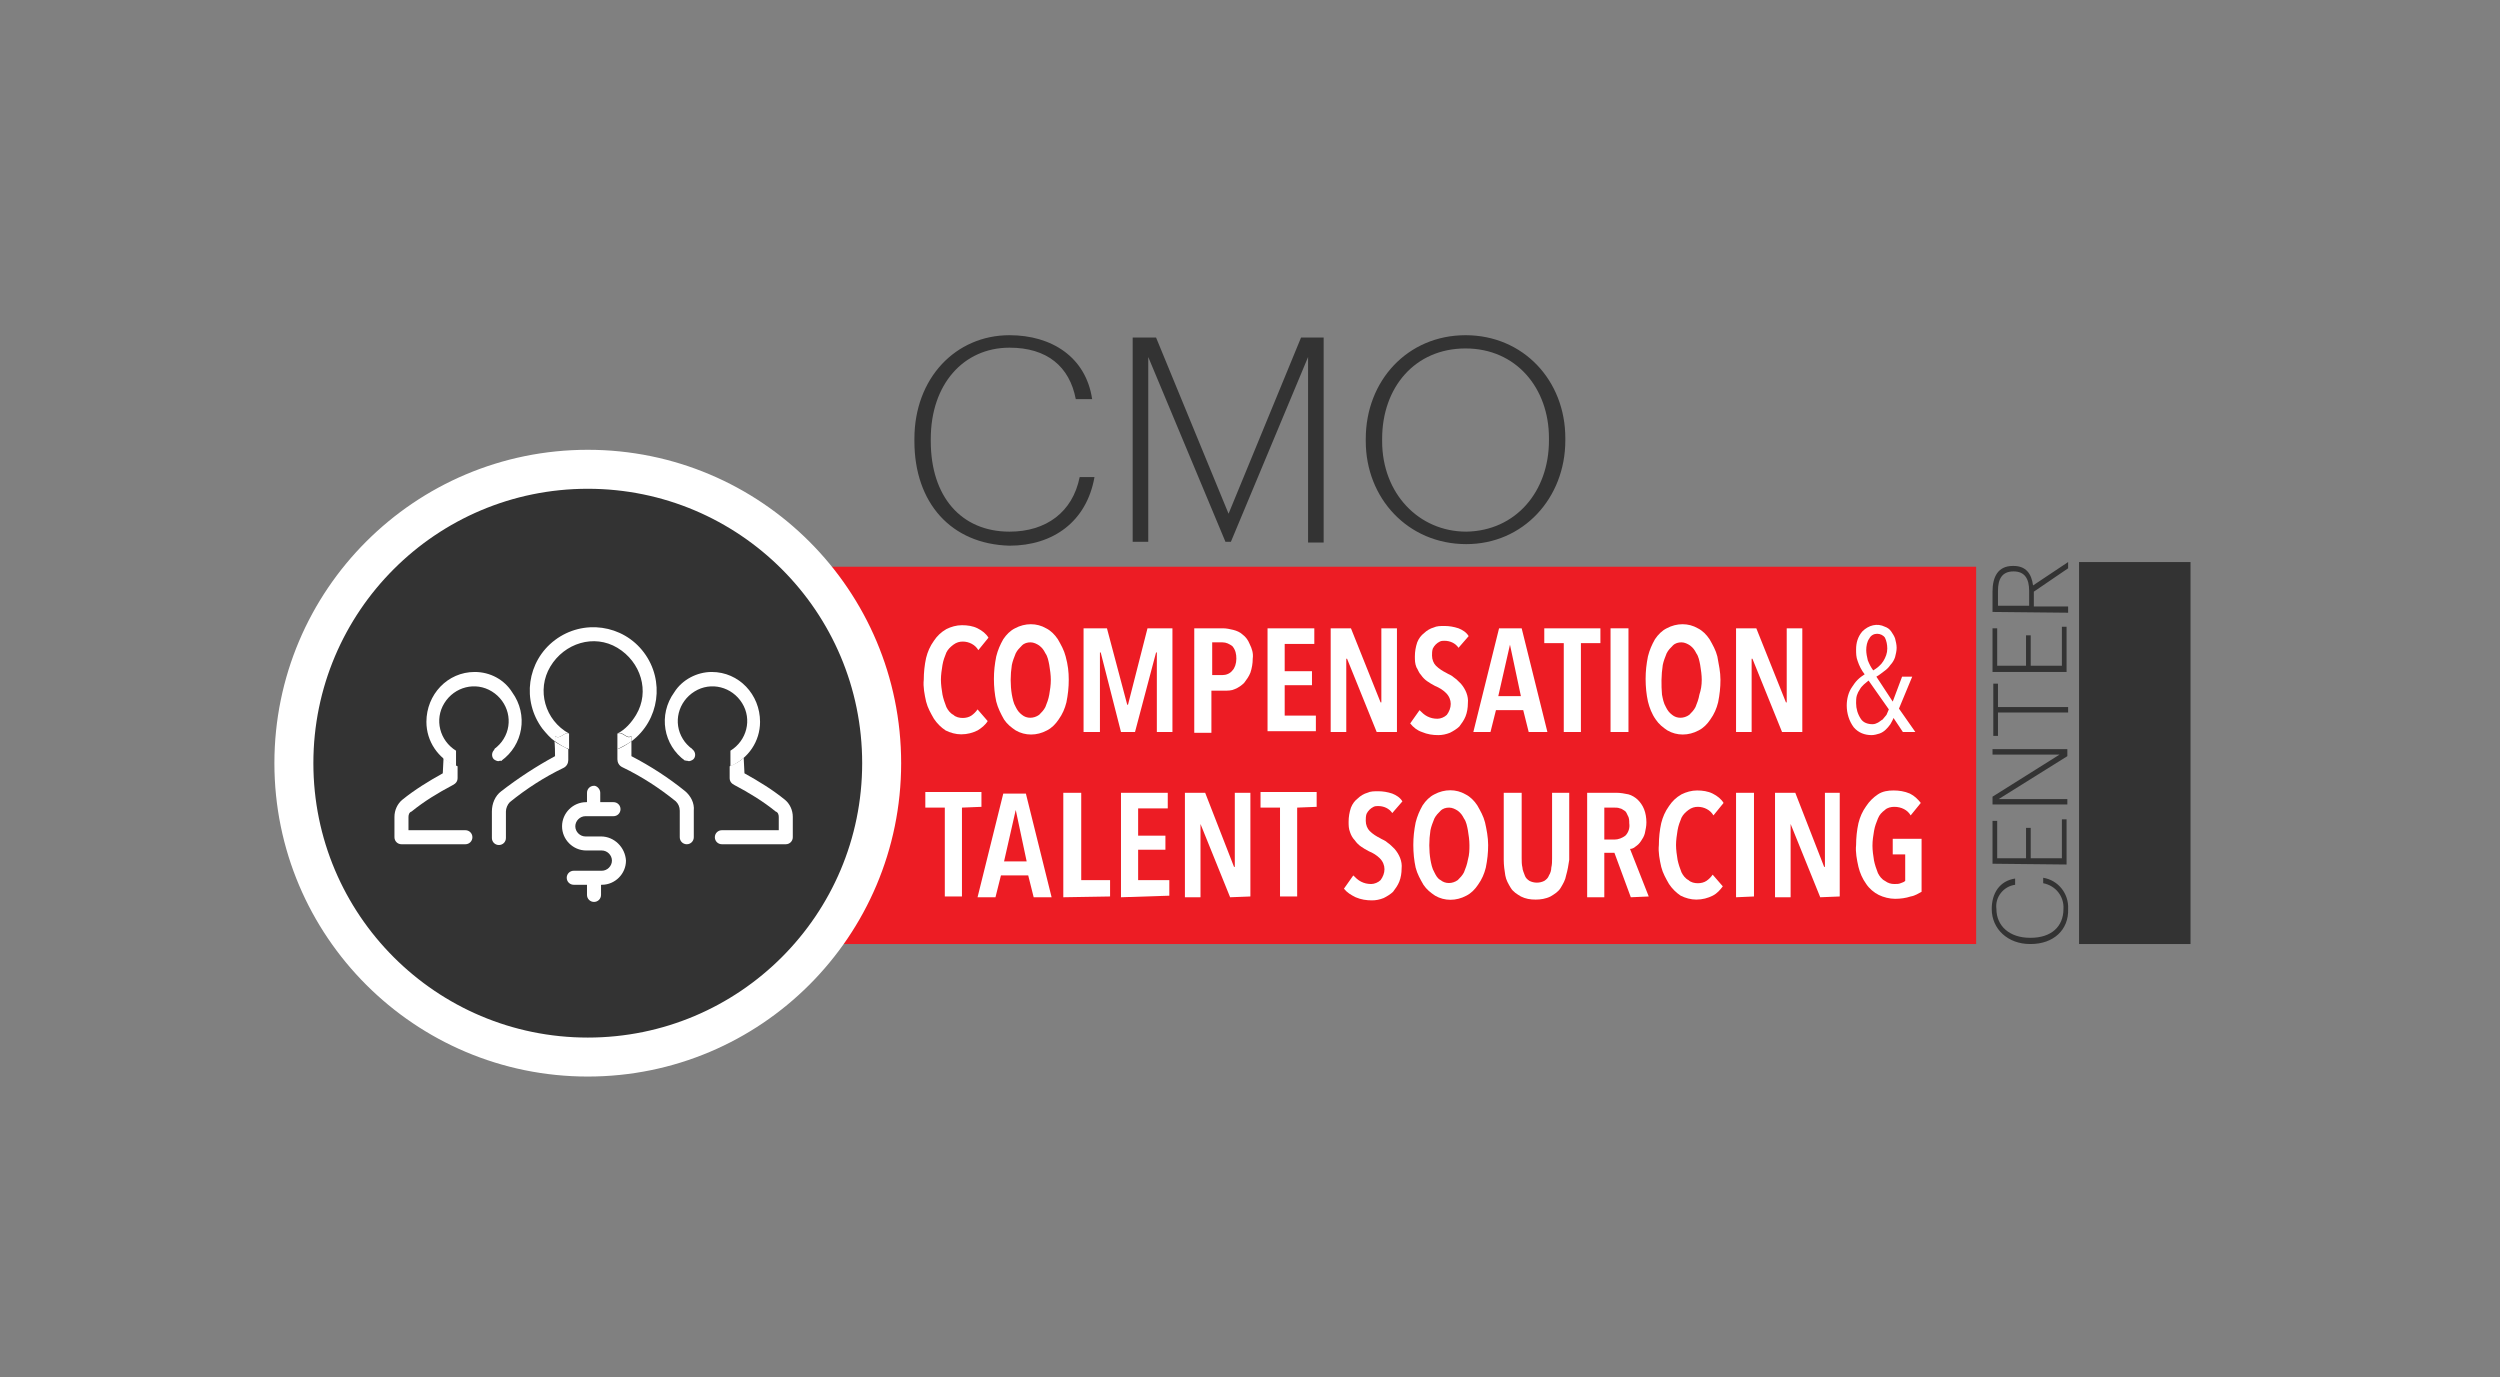 <?xml version="1.0" encoding="utf-8"?>
<!-- Generator: Adobe Illustrator 25.4.1, SVG Export Plug-In . SVG Version: 6.00 Build 0)  -->
<svg version="1.1" id="Outlined" xmlns="http://www.w3.org/2000/svg" xmlns:xlink="http://www.w3.org/1999/xlink" x="0px" y="0px"
	 viewBox="0 0 320.7 176.7" style="enable-background:new 0 0 320.7 176.7;" xml:space="preserve">
<rect x="0" y="0" width="320.7" height="176.7" fill="#808080" stroke="none"/>
<style type="text/css">
	.st0{fill:#ED1C24;}
	.st1{fill:#333333;stroke:#FFFFFF;stroke-width:5;stroke-miterlimit:10;}
	.st2{fill:#FFFFFF;}
	.st3{fill:#333333;}
</style>
<rect x="47.3" y="72.7" class="st0" width="206.2" height="48.4"/>
<circle class="st1" cx="75.4" cy="97.9" r="37.7"/>
<path class="st2" d="M125.4,93.7c-0.6,0.3-1.3,0.5-2.1,0.5c-0.7,0-1.4-0.2-2-0.5c-0.6-0.4-1.1-0.9-1.5-1.5c-0.4-0.7-0.8-1.4-1-2.2
	c-0.2-0.9-0.4-1.9-0.3-2.8c0-0.9,0.1-1.9,0.3-2.8c0.2-0.8,0.5-1.5,1-2.2c0.4-0.6,0.9-1.1,1.6-1.5c0.6-0.3,1.3-0.5,2-0.5
	c0.7,0,1.4,0.1,2,0.4c0.6,0.3,1.1,0.7,1.4,1.2l-1.3,1.6c-0.4-0.7-1.2-1.1-2-1.1c-0.4,0-0.8,0.1-1.2,0.4c-0.4,0.3-0.7,0.6-0.9,1
	c-0.2,0.5-0.4,1-0.5,1.6c-0.1,0.6-0.2,1.3-0.2,1.9c0,0.6,0.1,1.3,0.2,1.9c0.1,0.5,0.3,1.1,0.5,1.6c0.2,0.4,0.5,0.8,0.9,1
	c0.3,0.3,0.8,0.4,1.2,0.4c0.4,0,0.8-0.1,1.1-0.3c0.3-0.2,0.6-0.5,0.8-0.8l1.3,1.5C126.4,93,125.9,93.4,125.4,93.7z"/>
<path class="st2" d="M137.1,87.2c0,1-0.1,1.9-0.3,2.9c-0.2,0.8-0.5,1.5-1,2.2c-0.4,0.6-0.9,1.1-1.5,1.4c-1.3,0.7-2.8,0.7-4,0
	c-0.6-0.4-1.1-0.8-1.5-1.4c-0.4-0.7-0.8-1.5-1-2.3c-0.2-0.9-0.3-1.9-0.3-2.9c0-1,0.1-1.9,0.3-2.9c0.2-0.8,0.5-1.5,0.9-2.2
	c0.4-0.6,0.9-1.1,1.5-1.4c1.3-0.7,2.8-0.7,4,0c0.6,0.3,1.1,0.8,1.5,1.4c0.4,0.7,0.8,1.4,1,2.2C137,85.3,137.1,86.2,137.1,87.2z
	 M134.8,87.2c0-0.6-0.1-1.3-0.2-1.9c-0.1-0.5-0.2-1.1-0.5-1.5c-0.2-0.4-0.4-0.7-0.8-1c-0.3-0.2-0.7-0.4-1.1-0.4
	c-0.4,0-0.8,0.1-1.1,0.4c-0.3,0.3-0.6,0.6-0.8,1c-0.2,0.5-0.4,1-0.5,1.5c-0.2,1.3-0.2,2.6,0,3.8c0.1,0.5,0.2,1.1,0.5,1.6
	c0.2,0.4,0.4,0.7,0.8,1c0.6,0.5,1.5,0.5,2.2,0c0.3-0.3,0.6-0.6,0.8-1c0.2-0.5,0.4-1,0.5-1.6C134.7,88.5,134.8,87.9,134.8,87.2z"/>
<path class="st2" d="M148.4,93.9V83.7h-0.1l-2.7,10.2h-1.8l-2.6-10.2h-0.1v10.2h-2.1V80.6h3l2.6,9.8h0.1l2.5-9.8h3.2v13.3h-2.2
	H148.4z"/>
<path class="st2" d="M160.7,84.5c0,0.6-0.1,1.2-0.3,1.8c-0.2,0.5-0.5,0.9-0.8,1.3c-0.3,0.3-0.7,0.6-1.2,0.8
	c-0.4,0.2-0.9,0.2-1.4,0.2h-1.6v5.4h-2.2V80.6h3.7c0.4,0,0.9,0.1,1.3,0.2c0.4,0.1,0.9,0.3,1.2,0.6c0.4,0.3,0.7,0.7,0.9,1.2
	C160.6,83.2,160.8,83.8,160.7,84.5z M158.6,84.5c0-0.6-0.1-1.1-0.5-1.6c-0.4-0.3-0.8-0.5-1.3-0.5h-1.3v4.2h1.3c0.5,0,1-0.2,1.3-0.6
	C158.4,85.7,158.6,85.1,158.6,84.5L158.6,84.5z"/>
<path class="st2" d="M162.6,93.9V80.6h6v2h-3.8v3.5h3.5v1.8h-3.5v3.9h4v2H162.6z"/>
<path class="st2" d="M176.6,93.9l-3.8-9.4h-0.1v9.4h-2V80.6h2.6l3.8,9.5h0.1v-9.5h2v13.3H176.6z"/>
<path class="st2" d="M187.1,83.1c-0.4-0.6-1.1-0.9-1.8-0.9c-0.2,0-0.4,0-0.6,0.1c-0.4,0.2-0.7,0.5-0.9,0.9c-0.1,0.3-0.1,0.6-0.1,0.9
	c0,0.5,0.2,1,0.5,1.3c0.4,0.4,0.9,0.7,1.3,0.9c0.3,0.2,0.7,0.3,1,0.6c0.3,0.2,0.6,0.5,0.9,0.8c0.6,0.7,1,1.6,0.9,2.5
	c0,0.6-0.1,1.2-0.3,1.7c-0.2,0.5-0.5,0.9-0.8,1.3c-0.3,0.3-0.8,0.6-1.2,0.8c-0.5,0.2-1,0.3-1.5,0.3c-0.7,0-1.4-0.1-2.1-0.4
	c-0.6-0.2-1.1-0.6-1.5-1.1l1.2-1.7c0.3,0.3,0.6,0.6,1,0.8c0.4,0.2,0.8,0.3,1.3,0.3c0.4,0,0.9-0.2,1.2-0.5c0.3-0.4,0.5-0.9,0.5-1.4
	c0-0.5-0.2-1-0.6-1.4c-0.4-0.4-0.9-0.7-1.4-0.9c-0.4-0.2-0.7-0.4-1-0.6c-0.3-0.2-0.6-0.5-0.8-0.8c-0.3-0.3-0.4-0.7-0.6-1
	c-0.2-0.5-0.2-0.9-0.2-1.4c0-0.6,0.1-1.2,0.3-1.8c0.2-0.5,0.5-0.9,0.9-1.2c0.3-0.3,0.8-0.6,1.2-0.7c0.4-0.2,0.9-0.2,1.4-0.2
	c0.6,0,1.2,0.1,1.8,0.3c0.5,0.2,1,0.5,1.3,1L187.1,83.1z"/>
<path class="st2" d="M196.1,93.9l-0.7-2.8h-3.5l-0.7,2.8H189l3.3-13.3h2.9l3.3,13.3H196.1L196.1,93.9z M193.7,82.7L193.7,82.7
	l-1.5,6.6h2.9L193.7,82.7z"/>
<path class="st2" d="M202.8,82.5v11.4h-2.2V82.5h-2.5v-1.9h7.2v1.9L202.8,82.5L202.8,82.5z"/>
<path class="st2" d="M206.6,93.9V80.6h2.3v13.3H206.6z"/>
<path class="st2" d="M220.7,87.2c0,1-0.1,1.9-0.3,2.9c-0.2,0.8-0.5,1.5-1,2.2c-0.4,0.6-0.9,1.1-1.5,1.4c-1.3,0.7-2.8,0.7-4,0
	c-0.6-0.4-1.1-0.8-1.5-1.4c-0.5-0.7-0.8-1.5-1-2.3c-0.2-0.9-0.3-1.9-0.3-2.9c0-1,0.1-1.9,0.3-2.9c0.2-0.8,0.5-1.5,0.9-2.2
	c0.4-0.6,0.9-1.1,1.5-1.4c1.3-0.7,2.8-0.7,4,0c0.6,0.3,1.1,0.8,1.5,1.4c0.4,0.7,0.8,1.4,1,2.2C220.5,85.3,220.7,86.2,220.7,87.2z
	 M218.3,87.2c0-0.6-0.1-1.3-0.2-1.9c-0.1-0.5-0.2-1.1-0.5-1.5c-0.2-0.4-0.4-0.7-0.8-1c-0.3-0.2-0.7-0.4-1.1-0.4
	c-0.4,0-0.8,0.1-1.1,0.4c-0.3,0.3-0.6,0.6-0.8,1c-0.2,0.5-0.4,1-0.5,1.5c-0.2,1.3-0.2,2.6-0.1,3.8c0.1,0.5,0.2,1.1,0.5,1.6
	c0.2,0.4,0.4,0.7,0.8,1c0.6,0.5,1.5,0.5,2.2,0c0.3-0.3,0.6-0.6,0.8-1c0.2-0.5,0.4-1,0.5-1.6C218.2,88.5,218.3,87.9,218.3,87.2
	L218.3,87.2z"/>
<path class="st2" d="M228.6,93.9l-3.8-9.4h-0.1v9.4h-2V80.6h2.6l3.8,9.5h0.1v-9.5h2v13.3H228.6L228.6,93.9z"/>
<path class="st2" d="M244.1,93.9l-1.2-1.8c-0.1,0.3-0.3,0.6-0.4,0.8c-0.2,0.3-0.4,0.5-0.6,0.7c-0.2,0.2-0.5,0.4-0.8,0.5
	c-0.3,0.1-0.7,0.2-1,0.2c-0.9,0-1.7-0.3-2.3-1c-0.6-0.8-0.9-1.8-0.9-2.8c0-0.8,0.2-1.7,0.7-2.4c0.2-0.3,0.4-0.6,0.7-0.9
	c0.3-0.3,0.6-0.5,0.9-0.7c-0.4-0.5-0.7-1.1-0.9-1.7c-0.2-0.5-0.2-1-0.2-1.5c0-0.8,0.2-1.6,0.8-2.3c0.8-0.8,1.9-1.1,2.9-0.6
	c0.3,0.1,0.6,0.3,0.8,0.6c0.2,0.3,0.4,0.6,0.5,0.9c0.1,0.4,0.2,0.8,0.2,1.2c0,0.4-0.1,0.8-0.2,1.2c-0.1,0.3-0.3,0.7-0.6,1
	c-0.2,0.3-0.5,0.6-0.8,0.8c-0.3,0.2-0.6,0.5-1,0.7l2.1,3.2l1.2-3.2h1.3l-1.7,4.1l2.1,3L244.1,93.9L244.1,93.9z M239.7,87.3
	c-0.2,0.2-0.4,0.3-0.6,0.5c-0.2,0.2-0.4,0.4-0.5,0.6c-0.2,0.3-0.3,0.5-0.4,0.8c-0.1,0.3-0.1,0.7-0.1,1c0,0.7,0.2,1.4,0.6,2
	c0.3,0.5,0.9,0.7,1.5,0.7c0.3,0,0.5-0.1,0.7-0.2c0.2-0.1,0.4-0.3,0.6-0.4c0.2-0.2,0.3-0.4,0.5-0.6c0.1-0.2,0.2-0.5,0.3-0.7
	L239.7,87.3z M242.1,83.2c0-0.5-0.1-1-0.3-1.4c-0.2-0.3-0.6-0.5-1-0.5c-0.4,0-0.8,0.2-1,0.6c-0.3,0.4-0.4,1-0.4,1.5
	c0,0.4,0.1,0.9,0.2,1.3c0.2,0.5,0.4,0.9,0.7,1.3c0.5-0.3,1-0.7,1.3-1.2C241.9,84.3,242.1,83.8,242.1,83.2L242.1,83.2z"/>
<path class="st2" d="M123.4,103.6v11.4h-2.2v-11.4h-2.5v-2h7.2v1.9L123.4,103.6L123.4,103.6z"/>
<path class="st2" d="M132.6,115.1l-0.7-2.8h-3.5l-0.7,2.8h-2.3l3.3-13.3h2.9l3.3,13.3H132.6z M130.3,103.9L130.3,103.9l-1.5,6.6h2.9
	L130.3,103.9z"/>
<path class="st2" d="M136.4,115.1v-13.4h2.3v11.2h3.7v2.1L136.4,115.1L136.4,115.1z"/>
<path class="st2" d="M143.8,115.1v-13.4h6v2H146v3.5h3.5v1.8H146v3.9h4v2L143.8,115.1L143.8,115.1z"/>
<path class="st2" d="M157.8,115.1l-3.8-9.4H154v9.4h-2v-13.4h2.6l3.7,9.5h0.1v-9.5h2V115L157.8,115.1L157.8,115.1z"/>
<path class="st2" d="M166.4,103.6v11.4h-2.2v-11.4h-2.5v-2h7.2v1.9L166.4,103.6L166.4,103.6z"/>
<path class="st2" d="M178.6,104.3c-0.4-0.6-1.1-0.9-1.8-0.9c-0.2,0-0.4,0-0.6,0.1c-0.4,0.2-0.7,0.5-0.9,0.9
	c-0.1,0.3-0.1,0.6-0.1,0.9c0,0.5,0.2,1,0.5,1.3c0.4,0.4,0.9,0.7,1.3,0.9c0.3,0.2,0.7,0.3,1,0.6c0.3,0.2,0.6,0.5,0.9,0.8
	c0.6,0.7,1,1.6,0.9,2.5c0,0.6-0.1,1.2-0.3,1.7c-0.2,0.5-0.5,0.9-0.8,1.3c-0.3,0.3-0.8,0.6-1.2,0.8c-0.5,0.2-1,0.3-1.5,0.3
	c-0.7,0-1.4-0.1-2.1-0.4c-0.6-0.3-1.1-0.6-1.5-1.1l1.2-1.7c0.3,0.3,0.6,0.6,1,0.8c0.4,0.2,0.8,0.3,1.3,0.3c0.4,0,0.9-0.2,1.2-0.5
	c0.3-0.4,0.5-0.9,0.5-1.4c0-0.5-0.2-1-0.6-1.4c-0.4-0.4-0.9-0.7-1.4-0.9c-0.4-0.2-0.7-0.4-1-0.6c-0.3-0.2-0.6-0.5-0.8-0.8
	c-0.3-0.3-0.5-0.7-0.6-1c-0.2-0.5-0.2-0.9-0.2-1.4c0-0.6,0.1-1.2,0.3-1.8c0.2-0.5,0.5-0.9,0.9-1.2c0.3-0.3,0.8-0.6,1.2-0.7
	c0.4-0.2,0.9-0.2,1.4-0.2c0.6,0,1.2,0.1,1.8,0.3c0.5,0.2,1,0.5,1.3,1L178.6,104.3z"/>
<path class="st2" d="M190.9,108.4c0,1-0.1,1.9-0.3,2.9c-0.2,0.8-0.5,1.5-1,2.2c-0.4,0.6-0.9,1.1-1.5,1.4c-1.3,0.7-2.8,0.7-4,0
	c-0.6-0.4-1.1-0.8-1.5-1.4c-0.4-0.7-0.8-1.4-1-2.2c-0.2-0.9-0.3-1.9-0.3-2.9c0-1,0.1-1.9,0.3-2.9c0.2-0.8,0.5-1.5,0.9-2.2
	c0.4-0.6,0.9-1.1,1.5-1.4c1.3-0.7,2.8-0.7,4,0c0.6,0.3,1.1,0.8,1.5,1.4c0.4,0.7,0.8,1.4,1,2.2C190.7,106.4,190.9,107.4,190.9,108.4z
	 M188.5,108.4c0-0.6-0.1-1.3-0.2-1.9c-0.1-0.5-0.2-1.1-0.5-1.5c-0.2-0.4-0.4-0.7-0.8-1c-0.3-0.2-0.7-0.4-1.1-0.4
	c-0.4,0-0.8,0.1-1.1,0.4c-0.3,0.3-0.6,0.6-0.8,1c-0.2,0.5-0.4,1-0.5,1.5c-0.2,1.3-0.2,2.6,0,3.8c0.1,0.5,0.2,1.1,0.5,1.6
	c0.2,0.4,0.4,0.8,0.8,1c0.6,0.5,1.5,0.5,2.2,0c0.3-0.3,0.6-0.6,0.8-1c0.2-0.5,0.4-1,0.5-1.6C188.5,109.6,188.5,109,188.5,108.4
	L188.5,108.4z"/>
<path class="st2" d="M200.9,112.3c-0.1,0.6-0.4,1.1-0.7,1.6c-0.3,0.5-0.8,0.8-1.3,1.1c-0.6,0.3-1.3,0.4-1.9,0.4
	c-0.7,0-1.3-0.1-1.9-0.4c-0.5-0.3-1-0.6-1.3-1.1c-0.3-0.5-0.6-1-0.7-1.6c-0.1-0.6-0.2-1.3-0.2-2v-8.6h2.3v8.4c0,0.4,0,0.8,0.1,1.2
	c0,0.3,0.2,0.7,0.3,1c0.1,0.3,0.3,0.5,0.6,0.7c0.6,0.3,1.3,0.3,1.9,0c0.3-0.2,0.5-0.4,0.6-0.7c0.2-0.3,0.3-0.7,0.3-1
	c0.1-0.4,0.1-0.8,0.1-1.2v-8.4h2.2v8.6C201.2,111,201.1,111.6,200.9,112.3z"/>
<path class="st2" d="M209.2,115.1l-2.1-5.7h-1.3v5.7h-2.2v-13.4h3.8c0.5,0,1,0.1,1.5,0.2c0.4,0.1,0.9,0.4,1.2,0.7
	c0.3,0.3,0.6,0.7,0.8,1.2c0.2,0.5,0.3,1.1,0.3,1.7c0,0.5-0.1,0.9-0.2,1.4c-0.1,0.4-0.3,0.7-0.5,1c-0.2,0.3-0.4,0.5-0.7,0.7
	c-0.2,0.2-0.5,0.3-0.7,0.3l2.4,6.1L209.2,115.1L209.2,115.1z M209,105.6c0-0.3,0-0.7-0.2-1c-0.1-0.2-0.2-0.5-0.4-0.6
	c-0.2-0.1-0.4-0.3-0.6-0.3c-0.2-0.1-0.5-0.1-0.7-0.1h-1.3v4.1h1.3c0.5,0,1-0.2,1.4-0.5C208.9,106.8,209.1,106.2,209,105.6z"/>
<path class="st2" d="M219.7,114.9c-0.6,0.3-1.3,0.5-2.1,0.5c-0.7,0-1.4-0.2-2-0.5c-0.6-0.4-1.1-0.9-1.5-1.5c-0.4-0.7-0.8-1.4-1-2.2
	c-0.2-0.9-0.4-1.9-0.3-2.8c0-0.9,0.1-1.9,0.3-2.8c0.2-0.8,0.5-1.5,1-2.2c0.4-0.6,0.9-1.1,1.6-1.5c0.6-0.3,1.3-0.5,2-0.5
	c0.7,0,1.4,0.1,2,0.4c0.6,0.3,1.1,0.7,1.4,1.2l-1.3,1.6c-0.4-0.7-1.2-1.1-2-1.1c-0.4,0-0.8,0.1-1.2,0.4c-0.4,0.3-0.7,0.6-0.9,1
	c-0.2,0.5-0.4,1-0.5,1.6c-0.1,0.6-0.2,1.3-0.2,1.9c0,0.6,0.1,1.3,0.2,1.9c0.1,0.5,0.3,1.1,0.5,1.6c0.2,0.4,0.5,0.8,0.9,1
	c0.3,0.3,0.8,0.4,1.2,0.4c0.4,0,0.8-0.1,1.1-0.3c0.3-0.2,0.6-0.5,0.8-0.8l1.3,1.5C220.7,114.1,220.3,114.6,219.7,114.9z"/>
<path class="st2" d="M222.7,115.1v-13.4h2.3V115L222.7,115.1L222.7,115.1z"/>
<path class="st2" d="M233.5,115.1l-3.8-9.4l0,0v9.4h-2v-13.4h2.6l3.7,9.5h0.1v-9.5h1.9V115L233.5,115.1L233.5,115.1z"/>
<path class="st2" d="M245.1,115c-0.6,0.2-1.3,0.3-2,0.3c-0.7,0-1.5-0.2-2.1-0.5c-0.6-0.3-1.2-0.8-1.6-1.4c-0.5-0.7-0.8-1.4-1-2.2
	c-0.2-0.9-0.4-1.9-0.3-2.8c0-0.9,0.1-1.9,0.3-2.8c0.2-0.8,0.5-1.5,1-2.2c0.4-0.6,0.9-1.1,1.5-1.5c0.6-0.4,1.3-0.5,2-0.5
	c0.7,0,1.4,0.1,2.1,0.4c0.6,0.3,1,0.7,1.4,1.2l-1.3,1.6c-0.4-0.7-1.2-1.1-2.1-1.1c-0.4,0-0.9,0.1-1.2,0.4c-0.4,0.3-0.7,0.6-0.9,1.1
	c-0.2,0.5-0.4,1-0.5,1.6c-0.1,0.6-0.2,1.2-0.2,1.9c0,0.6,0.1,1.3,0.2,1.9c0.1,0.5,0.3,1.1,0.5,1.6c0.2,0.4,0.5,0.8,0.9,1
	c0.4,0.3,0.8,0.4,1.2,0.4c0.3,0,0.6,0,0.8-0.1c0.2-0.1,0.4-0.1,0.6-0.3v-3.4h-1.6v-2h3.7v6.8C246.1,114.6,245.7,114.9,245.1,115z"/>
<path class="st3" d="M260.5,121.1h-0.1c-2.8,0-4.9-1.9-4.9-4.5c0-2,1-3.6,3-3.9v0.8c-1.5,0.2-2.6,1.6-2.4,3.1c0,2.2,1.7,3.7,4.3,3.7
	h0.1c2.6,0,4.2-1.4,4.2-3.7c0.1-1.6-1-3-2.6-3.3v-0.7c1.9,0.3,3.3,2,3.2,4C265.4,119.3,263.4,121.1,260.5,121.1z"/>
<path class="st3" d="M255.6,110.8v-5.5h0.6v4.8h3.7v-3.9h0.6v3.9h4v-5h0.6v5.8L255.6,110.8L255.6,110.8z"/>
<path class="st3" d="M255.6,103.2v-1l8.6-5.4h-8.6v-0.7h9.6V97l-8.8,5.5h8.8v0.7L255.6,103.2L255.6,103.2z"/>
<path class="st3" d="M256.3,91.4v3h-0.6v-6.7h0.6v3h9v0.7L256.3,91.4L256.3,91.4z"/>
<path class="st3" d="M255.6,86.1v-5.5h0.6v4.8h3.7v-3.9h0.6v3.9h4v-5h0.6v5.8H255.6z"/>
<path class="st3" d="M255.6,78.5v-2.6c0-1.9,0.7-3.3,2.6-3.3h0.1c1.6,0,2.3,1,2.5,2.5l4.5-3v0.8l-4.4,3v1.9h4.4v0.8L255.6,78.5
	L255.6,78.5z M260.3,75.8c0-1.6-0.6-2.5-2-2.5h0c-1.5,0-2,1-2,2.5v1.9h4L260.3,75.8L260.3,75.8z"/>
<rect x="266.7" y="72.1" class="st3" width="14.3" height="49"/>
<path class="st2" d="M77.1,107.3h-2c-0.7,0-1.3-0.6-1.3-1.3c0-0.7,0.6-1.3,1.3-1.3h3.6c0.5,0,0.9-0.4,0.9-0.9s-0.4-0.9-0.9-0.9H77
	v-1.2c0-0.4-0.3-0.8-0.7-0.9c0,0-0.1,0-0.1,0c-0.5,0-0.9,0.4-0.9,0.9v1.2h-0.1c-1.7,0-3.1,1.4-3.1,3.1c0,1.7,1.4,3.1,3.1,3.1h2
	c0.7,0,1.3,0.6,1.3,1.3c0,0.7-0.6,1.3-1.3,1.3h-3.6c-0.5,0-0.9,0.4-0.9,0.9s0.4,0.9,0.9,0.9h1.7v1.3c0,0.5,0.4,0.9,0.9,0.9
	s0.9-0.4,0.9-0.9v-1.3h0.1c1.7,0,3.1-1.4,3.1-3.1C80.2,108.7,78.8,107.3,77.1,107.3z"/>
<path class="st2" d="M87.9,101.5c-2.1-1.7-4.4-3.2-6.9-4.5v-1.9c-0.6,0.4-1.2,0.8-1.8,1v1.3c0,0.4,0.2,0.8,0.6,1
	c2.5,1.2,4.8,2.7,6.9,4.4c0.3,0.3,0.5,0.7,0.5,1.2v3.4c0,0.5,0.4,0.9,0.9,0.9s0.9-0.4,0.9-0.9V104C89.1,103,88.6,102.1,87.9,101.5z"
	/>
<path class="st2" d="M71.2,97c-2.4,1.3-4.7,2.8-6.9,4.5c-0.8,0.6-1.2,1.6-1.2,2.6v3.4c0,0.5,0.4,0.9,0.9,0.9c0.5,0,0.9-0.4,0.9-0.9
	v-3.4c0-0.4,0.2-0.9,0.5-1.2c2.1-1.7,4.4-3.2,6.9-4.4c0.4-0.2,0.6-0.6,0.6-1v-1.4c-0.6-0.3-1.2-0.6-1.8-1C71.2,95.1,71.2,97,71.2,97
	z"/>
<path class="st2" d="M73,94.1c-3.1-1.7-4.2-5.6-2.4-8.6s5.6-4.2,8.6-2.4s4.2,5.6,2.4,8.6c-0.6,1-1.4,1.9-2.4,2.4l0,0
	c0.7-0.4,1.2,0.8,1.8,0.3v0.7c3.6-2.7,4.3-7.8,1.6-11.4c-2.7-3.6-7.8-4.3-11.4-1.6s-4.3,7.8-1.6,11.4c0.5,0.6,1,1.2,1.6,1.6v-0.7
	C71.8,95,72.4,93.8,73,94.1L73,94.1L73,94.1z"/>
<path class="st2" d="M81,94.4c-0.5,0.6-1.1-0.6-1.8-0.3v2c0.6-0.3,1.2-0.6,1.8-1V94.4z"/>
<path class="st2" d="M71.2,94.4v0.7c0.6,0.4,1.2,0.8,1.8,1v-2C72.4,93.8,71.8,95,71.2,94.4z"/>
<path class="st2" d="M56.8,99.2c-1.8,1-3.6,2.1-5.2,3.4c-0.6,0.5-1,1.3-1,2.2v2.6c0,0.5,0.4,0.9,0.9,0.9c0,0,0,0,0,0h8.2
	c0.5,0,0.9-0.4,0.9-0.9c0-0.5-0.4-0.9-0.9-0.9h-7.3v-1.7c0-0.3,0.1-0.6,0.4-0.7c1.6-1.3,3.4-2.4,5.3-3.4c0.4-0.2,0.6-0.5,0.6-0.9
	v-1.5c-0.7-0.3-1.3-0.6-1.8-1.1L56.8,99.2L56.8,99.2z"/>
<path class="st2" d="M60.9,86.2c-3.5,0-6.2,2.9-6.2,6.4c0,2.5,1.5,4.7,3.8,5.7l0,0l0-2c-2.1-1.3-2.8-4-1.5-6.1
	c1.3-2.1,4-2.8,6.1-1.5c2.1,1.3,2.8,4,1.5,6.1c-0.3,0.5-0.7,0.9-1.2,1.3l0,0l0,0l0,0l0.9,1.5l0,0c2.8-2,3.5-5.9,1.4-8.8
	C64.7,87.2,62.9,86.2,60.9,86.2z"/>
<path class="st2" d="M63.6,96L63.6,96c-0.1,0.1-0.2,0.2-0.3,0.3c-0.3,0.4-0.2,1,0.2,1.2c0.2,0.1,0.4,0.2,0.6,0.1
	c0.1,0,0.2,0,0.3-0.1l0,0l0,0L63.6,96z"/>
<path class="st2" d="M95.5,99.2c1.8,1,3.6,2.1,5.2,3.4c0.6,0.5,1,1.3,1,2.2v2.6c0,0.5-0.4,0.9-0.9,0.9c0,0,0,0,0,0h-8.2
	c-0.5,0-0.9-0.4-0.9-0.9c0-0.5,0.4-0.9,0.9-0.9h7.3v-1.7c0-0.3-0.1-0.6-0.4-0.7c-1.6-1.3-3.4-2.4-5.3-3.4c-0.4-0.2-0.6-0.5-0.6-0.9
	v-1.5c0.7-0.3,1.3-0.6,1.8-1.1L95.5,99.2L95.5,99.2z"/>
<path class="st2" d="M91.3,86.2c3.5,0,6.2,2.9,6.2,6.4c0,2.5-1.5,4.7-3.8,5.7l0,0l0-2c2.1-1.3,2.8-4,1.5-6.1s-4-2.8-6.1-1.5
	s-2.8,4-1.5,6.1c0.3,0.5,0.7,0.9,1.2,1.3l0,0l0,0l0,0l-0.9,1.5l0,0c-2.8-2-3.5-5.9-1.4-8.8C87.5,87.2,89.4,86.2,91.3,86.2z"/>
<path class="st2" d="M88.7,96L88.7,96c0.1,0.1,0.2,0.2,0.3,0.3c0.3,0.4,0.2,1-0.2,1.2c-0.2,0.1-0.4,0.2-0.6,0.1
	c-0.1,0-0.2,0-0.3-0.1l0,0l0,0L88.7,96z"/>
<path class="st3" d="M117.3,56.6v-0.3c0-7.8,5.3-13.3,12.2-13.3c5.4,0,9.8,2.8,10.6,8.2h-2.1c-0.8-4.2-3.7-6.6-8.5-6.6
	c-5.9,0-10.1,4.7-10.1,11.7v0.3c0,7.1,3.9,11.6,10.1,11.6c4.7,0,8.1-2.5,9-7h1.9c-1,5.7-5.3,8.8-10.9,8.8
	C122,69.8,117.3,64.5,117.3,56.6z"/>
<path class="st3" d="M145.4,43.3h2.9l9.3,22.6l9.3-22.6h2.9v26.3h-2V45.8l-9.9,23.7h-0.7l-9.9-23.7v23.7h-2V43.3z"/>
<path class="st3" d="M175.2,56.6v-0.3c0-7.5,5.4-13.3,12.8-13.3c7.4,0,12.8,5.8,12.8,13.2v0.3c0,7.4-5.4,13.3-12.7,13.3
	C180.6,69.8,175.2,63.9,175.2,56.6z M198.7,56.5v-0.3c0-6.4-4.2-11.5-10.7-11.5s-10.7,5-10.7,11.6v0.3c0,6.7,4.7,11.6,10.8,11.6
	C194.4,68.1,198.7,63.1,198.7,56.5z"/>
</svg>
